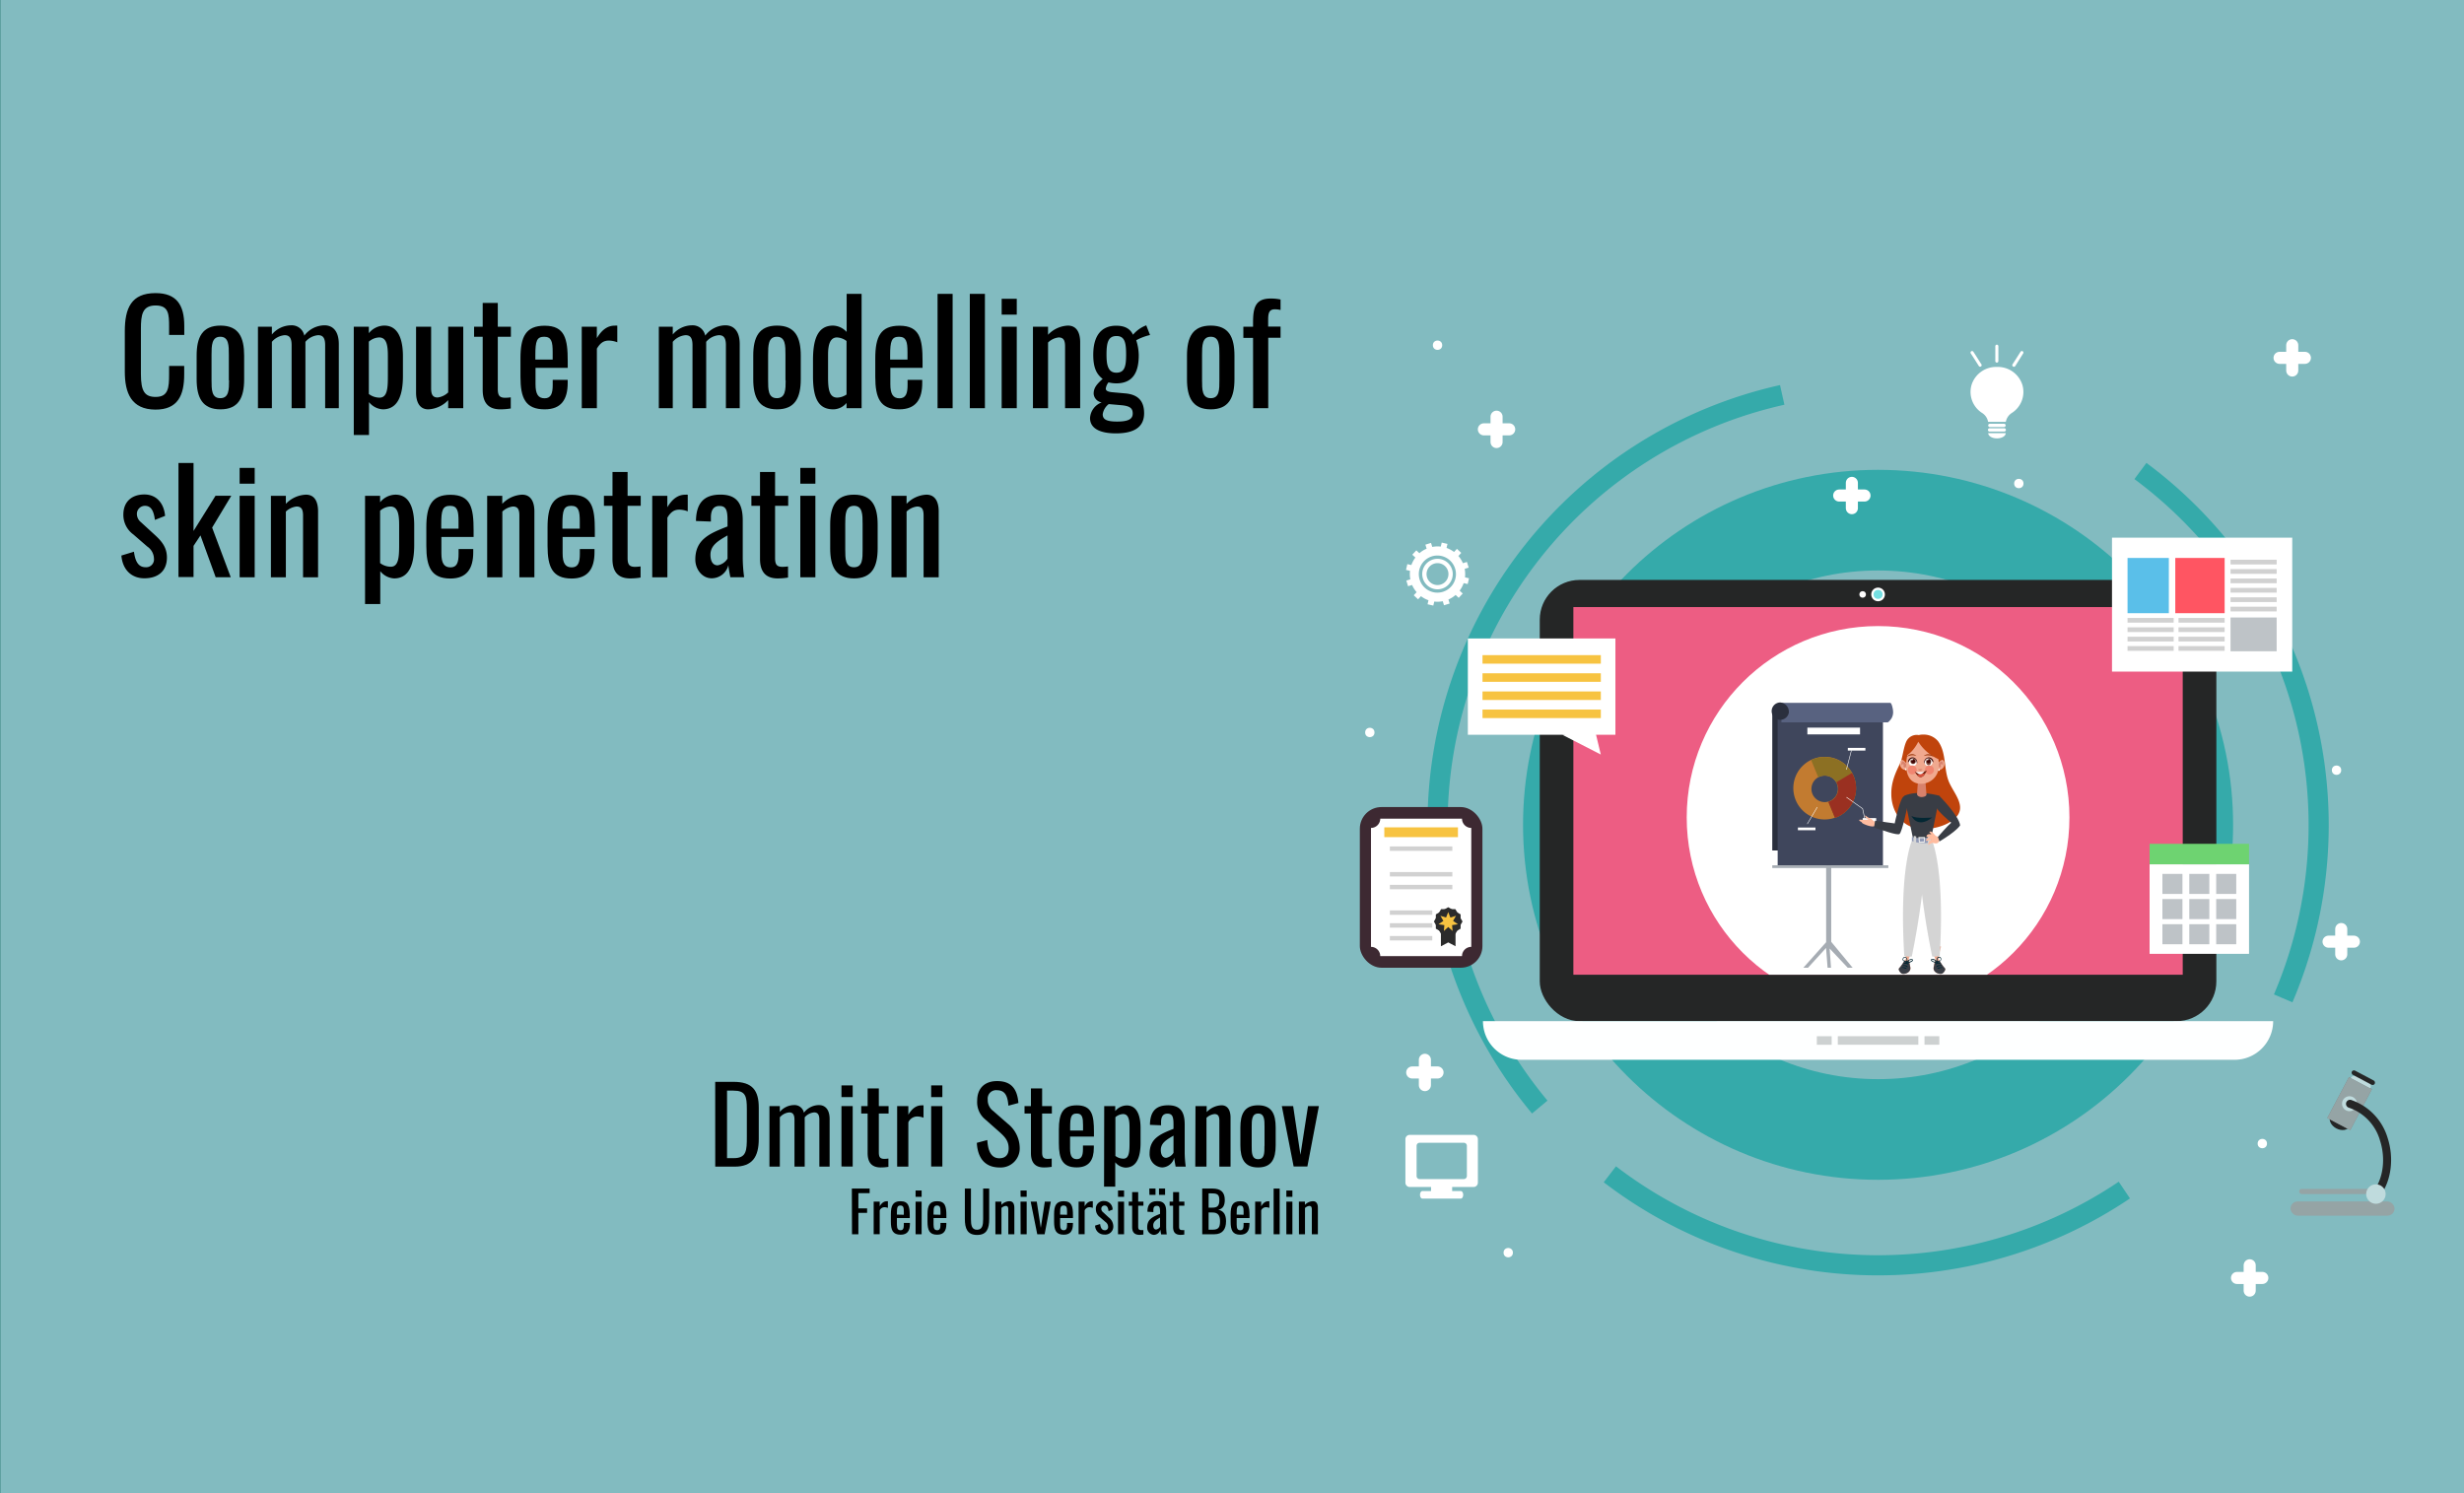 <svg id="content" xmlns="http://www.w3.org/2000/svg" xmlns:xlink="http://www.w3.org/1999/xlink" viewBox="0 0 612 370.88"><rect x="0" y="0" width="612" height="370.88" fill="#333333" stroke="none"/><defs><style>.cls-1,.cls-17,.cls-4,.cls-5{fill:none;}.cls-2{fill:#14998c;}.cls-3{fill:#82bbc0;}.cls-4,.cls-5{stroke:#35aaaa;}.cls-17,.cls-4,.cls-5{stroke-miterlimit:10;}.cls-4{stroke-width:25px;}.cls-5{stroke-width:5px;}.cls-6{fill:#252626;}.cls-7{fill:#ed5d83;}.cls-8{fill:#feffff;}.cls-9{fill:#fff;}.cls-10{fill:#74dfe2;}.cls-11{fill:#cdd1d1;}.cls-12{clip-path:url(#clip-path);}.cls-13{fill:#5abfe9;}.cls-14{fill:#bec3c7;}.cls-15{fill:#ff5562;}.cls-16{fill:#d1d1d1;}.cls-17{stroke:#fff;stroke-linecap:round;stroke-width:3px;}.cls-18{fill:#3d2932;}.cls-19{fill:#2b2b2b;}.cls-20{fill:#f7c341;}.cls-21{fill:#6ed371;}.cls-22{fill:#777;}.cls-23{fill:#bfdbdd;}.cls-24{fill:#95a4a5;}.cls-25{fill:#a6acb3;}.cls-26{fill:#2a2f3d;}.cls-27{fill:#3f465c;}.cls-28{fill:#586280;}.cls-29{fill:#c27b30;}.cls-30{fill:#8c7023;}.cls-31{fill:#9a3021;}.cls-32{fill:#c0440c;}.cls-33{fill:#ffbc9f;}.cls-34{fill:#393d45;}.cls-35{fill:#032733;}.cls-36{fill:#f0a98f;}.cls-37{fill:#d4d4d4;}.cls-38{fill:#8f99b6;}.cls-39{fill:#eaeaea;}.cls-40{fill:#d8826c;}.cls-41{fill:#7f5242;}.cls-42{fill:#400404;}.cls-43{fill:#390a0a;}.cls-44{fill:#f08671;}.cls-45{fill:#99360a;}.cls-46{fill:#712311;}.cls-47{fill:#d5503b;}</style><clipPath id="clip-path"><rect class="cls-1" x="390.79" y="150.8" width="151.35" height="91.33"/></clipPath></defs><title>Stepanov</title><rect id="background" class="cls-2" x="0.09" y="-0.31" width="612" height="371.19"/><rect class="cls-3" x="0.09" y="-0.31" width="612" height="371.19"/><path d="M31,92.29v-10c0-5.74,1.61-9.48,7.63-9.48,5.28,0,7.14,3,7.14,8.15v2.24H42v-2c0-3.15-.07-5.32-3.36-5.32S35,78.19,35,81.69V92.93c0,4.27.94,5.67,3.67,5.67C41.81,98.6,42,96.32,42,93v-2.1h3.75V93c0,5.22-1.58,8.75-7.14,8.75C32.57,101.71,31,97.58,31,92.29Z"/><path d="M48.84,94.22V88.34c0-4.55,1.4-7.46,5.92-7.46s5.88,2.91,5.88,7.46v5.88c0,4.55-1.4,7.46-5.88,7.46S48.84,98.77,48.84,94.22Zm8,.25V88.13c0-2.28,0-4.48-2.13-4.48s-2.17,2.2-2.17,4.48v6.34c0,2.27,0,4.44,2.17,4.44S56.89,96.74,56.89,94.47Z"/><path d="M64.07,81.16h3.46v1.93a6.32,6.32,0,0,1,4.76-2.28,3.17,3.17,0,0,1,3.29,2.56,6.41,6.41,0,0,1,5-2.56c2,0,3.57,1.33,3.57,4.69v15.9H80.76V85.75c0-2-.7-2.49-1.75-2.49a4.67,4.67,0,0,0-3.15,1.65V101.4H72.43V85.75c0-2-.7-2.49-1.75-2.49a4.73,4.73,0,0,0-3.15,1.65V101.4H64.07Z"/><path d="M87.87,81.16h3.74v1.61a5,5,0,0,1,3.85-1.89c4.24,0,4.62,5.18,4.62,7.6v4.9c0,4.31-1,8.3-5,8.3a4.76,4.76,0,0,1-3.43-1.79v8.16H87.87Zm8.47,12.22v-4.9c0-2.52-.25-4.66-2.17-4.66a4.13,4.13,0,0,0-2.56,1.05v13a4.42,4.42,0,0,0,2.7.91C96.23,98.74,96.34,96.36,96.34,93.38Z"/><path d="M103.34,97.55V81.16h3.74V96.43c0,1.43.32,2.31,1.61,2.31a4.58,4.58,0,0,0,2.63-1.26V81.16h3.74V101.4h-3.74v-2a7.27,7.27,0,0,1-4.94,2.28C104,101.68,103.34,99.51,103.34,97.55Z"/><path d="M119.89,96.85V83.65h-2.14V81.16h2.14V75.25h3.75v5.91h3.25v2.49h-3.25V96.6c0,1.58.38,2.21,1.85,2.21a10.3,10.3,0,0,0,1.37-.11v2.77a16.25,16.25,0,0,1-2.59.21C121.08,101.68,119.89,99.79,119.89,96.85Z"/><path d="M129.27,93.59V89c0-5.36,1.33-8.09,6-8.09,5.07,0,5.74,3.29,5.74,8.82v1.65h-8v4.06c0,2.45.66,3.5,2.27,3.5s2-1.29,2-3.32V94.36H141v.77c0,4.06-1.57,6.55-5.7,6.55C130.5,101.68,129.27,98.88,129.27,93.59Zm8-4.27V87.5c0-2.49-.24-3.85-2.1-3.85s-2.2,1.08-2.2,4.58v1.09Z"/><path d="M144.49,81.16h3.75V84c1.47-2.45,3-3.11,4.48-3.11a4.75,4.75,0,0,1,.6,0v4.13a6.19,6.19,0,0,0-2.07-.42c-1.15,0-2.06.42-3,2V101.4h-3.75Z"/><path d="M163.64,81.16h3.46v1.93a6.32,6.32,0,0,1,4.77-2.28,3.18,3.18,0,0,1,3.29,2.56,6.38,6.38,0,0,1,5-2.56c2,0,3.57,1.33,3.57,4.69v15.9h-3.43V85.75c0-2-.7-2.49-1.75-2.49a4.63,4.63,0,0,0-3.15,1.65V101.4H172V85.75c0-2-.69-2.49-1.75-2.49a4.73,4.73,0,0,0-3.15,1.65V101.4h-3.46Z"/><path d="M187.09,94.22V88.34c0-4.55,1.4-7.46,5.91-7.46s5.89,2.91,5.89,7.46v5.88c0,4.55-1.41,7.46-5.89,7.46S187.09,98.77,187.09,94.22Zm8,.25V88.13c0-2.28,0-4.48-2.14-4.48s-2.17,2.2-2.17,4.48v6.34c0,2.27,0,4.44,2.17,4.44S195.14,96.74,195.14,94.47Z"/><path d="M201.93,93.45V89.53c0-4.62.84-8.65,5-8.65a4.78,4.78,0,0,1,3.36,1.58V73H214V101.4h-3.74v-1.3a4.36,4.36,0,0,1-3.26,1.58C203.57,101.68,201.93,99.44,201.93,93.45ZM210.26,98V84.7a4.27,4.27,0,0,0-2.38-.88c-1.75,0-2.21,1.93-2.21,4.24v5.71c0,2.83.28,5,2.28,5A4.37,4.37,0,0,0,210.26,98Z"/><path d="M217.4,93.59V89c0-5.36,1.33-8.09,6-8.09,5.08,0,5.74,3.29,5.74,8.82v1.65h-8v4.06c0,2.45.67,3.5,2.28,3.5s2-1.29,2-3.32V94.36h3.64v.77c0,4.06-1.58,6.55-5.71,6.55C218.62,101.68,217.4,98.88,217.4,93.59Zm8-4.27V87.5c0-2.49-.25-3.85-2.1-3.85s-2.21,1.08-2.21,4.58v1.09Z"/><path d="M232.87,73h3.74V101.4h-3.74Z"/><path d="M240.88,73h3.75V101.4h-3.75Z"/><path d="M248.79,74.23h3.75v3.92h-3.75Zm0,6.93h3.75V101.4h-3.75Z"/><path d="M256.56,81.16h3.75v2a7.25,7.25,0,0,1,4.93-2.28c2.42,0,3.05,2.17,3.05,4.13V101.4h-3.75V86.1c0-1.44-.31-2.28-1.61-2.28a4.56,4.56,0,0,0-2.62,1.26V101.4h-3.75Z"/><path d="M270.74,103.85a4.41,4.41,0,0,1,2.9-3.89,2.35,2.35,0,0,1-2-2.17c0-1.5.84-2.41,2.24-3.67-1.54-1.16-2.34-2.81-2.34-6,0-4.72,2-7.21,5.7-7.21,2.17,0,3.47.77,4.17,2.24a8.11,8.11,0,0,1,2.73-2.1l.56-.24.94,2.41a13.55,13.55,0,0,0-3.43,1.3,12.59,12.59,0,0,1,.63,3.71c0,4.13-1.36,7-5.6,7a8.78,8.78,0,0,1-1.92-.24,3.18,3.18,0,0,0-.67,1.54c0,.52.49.8,1.68.91l3.15.28c3.19.28,4.69,1.89,4.69,4.93,0,3.33-2.31,5-7,5C273.5,107.66,270.74,106.58,270.74,103.85Zm10.6-1.12c0-1.23-.56-1.86-2.76-2.07l-3.19-.28a3.86,3.86,0,0,0-1.5,2.52c0,1.23.84,1.82,3.57,1.82S281.34,104.13,281.34,102.73ZM279.7,88.09c0-2.83-.28-4.62-2.38-4.62s-2.49,1.68-2.49,4.62c0,2.52.35,4.49,2.45,4.49S279.7,90.93,279.7,88.09Z"/><path d="M294.82,94.22V88.34c0-4.55,1.4-7.46,5.91-7.46s5.88,2.91,5.88,7.46v5.88c0,4.55-1.4,7.46-5.88,7.46S294.82,98.77,294.82,94.22Zm8.05.25V88.13c0-2.28,0-4.48-2.14-4.48s-2.17,2.2-2.17,4.48v6.34c0,2.27,0,4.44,2.17,4.44S302.87,96.74,302.87,94.47Z"/><path d="M311.23,83.93h-2.41V81.16h2.41v-1c0-3.74.56-6,4.38-6a11.57,11.57,0,0,1,2.45.24V77a6.7,6.7,0,0,0-1.4-.17c-1.47,0-1.68,1-1.68,2.62v1.68h3.08v2.77H315V101.4h-3.75Z"/><path d="M30.15,138l3.12-.95c.35,2.59,1.19,3.85,2.9,3.85a1.93,1.93,0,0,0,2.07-2.13,3.74,3.74,0,0,0-1.65-3l-3.46-3a6,6,0,0,1-2.49-4.94c0-3.18,2.07-5,5.22-5s4.9,2.38,5.14,5.32l-2.52,1c-.28-2.1-.87-3.5-2.48-3.5a2,2,0,0,0-2,2.06,2.64,2.64,0,0,0,1,2L38.59,133c1.43,1.34,2.87,2.88,2.87,5.47,0,3.46-2.28,5.18-5.6,5.18S30.43,141.4,30.15,138Z"/><path d="M44.33,115h3.74v16.9l5.46-8.75h3.92l-4.76,7.91,4.62,12.33H53.57L49.79,133l-1.72,2.6v7.73H44.33Z"/><path d="M59.52,116.23h3.74v3.92H59.52Zm0,6.93h3.74V143.4H59.52Z"/><path d="M67.29,123.16H71v2A7.27,7.27,0,0,1,76,122.88c2.41,0,3,2.17,3,4.13V143.4H75.27V128.1c0-1.44-.32-2.28-1.61-2.28A4.58,4.58,0,0,0,71,127.08V143.4H67.29Z"/><path d="M90.67,123.16h3.74v1.61a5,5,0,0,1,3.85-1.89c4.24,0,4.62,5.18,4.62,7.6v4.9c0,4.31-1,8.3-5,8.3a4.76,4.76,0,0,1-3.43-1.79v8.16H90.67Zm8.47,12.22v-4.9c0-2.52-.25-4.66-2.17-4.66a4.13,4.13,0,0,0-2.56,1.05v13a4.42,4.42,0,0,0,2.7.91C99,140.74,99.14,138.36,99.14,135.38Z"/><path d="M105.89,135.59V131c0-5.36,1.33-8.09,6-8.09,5.07,0,5.74,3.29,5.74,8.82v1.65h-8v4.06c0,2.45.66,3.5,2.27,3.5s2-1.29,2-3.32v-1.23h3.64v.77c0,4.06-1.57,6.55-5.7,6.55C107.12,143.68,105.89,140.88,105.89,135.59Zm8-4.27V129.5c0-2.49-.24-3.85-2.1-3.85s-2.2,1.08-2.2,4.58v1.09Z"/><path d="M121,123.16h3.75v2a7.25,7.25,0,0,1,4.93-2.28c2.42,0,3.05,2.17,3.05,4.13V143.4H129V128.1c0-1.44-.31-2.28-1.61-2.28a4.56,4.56,0,0,0-2.62,1.26V143.4H121Z"/><path d="M136,135.59V131c0-5.36,1.33-8.09,6-8.09,5.07,0,5.74,3.29,5.74,8.82v1.65h-8v4.06c0,2.45.67,3.5,2.28,3.5s2-1.29,2-3.32v-1.23h3.64v.77c0,4.06-1.57,6.55-5.7,6.55C137.21,143.68,136,140.88,136,135.59Zm8-4.27V129.5c0-2.49-.24-3.85-2.1-3.85s-2.21,1.08-2.21,4.58v1.09Z"/><path d="M152.12,138.85v-13.2H150v-2.49h2.13v-5.91h3.75v5.91h3.26v2.49h-3.26V138.6c0,1.58.38,2.21,1.86,2.21a10,10,0,0,0,1.36-.11v2.77a16.06,16.06,0,0,1-2.59.21C153.31,143.68,152.12,141.79,152.12,138.85Z"/><path d="M162,123.16h3.75V126c1.47-2.45,3-3.11,4.48-3.11a4.52,4.52,0,0,1,.59,0v4.13a6.18,6.18,0,0,0-2.06-.42c-1.16,0-2.07.42-3,2V143.4H162Z"/><path d="M172.7,139c0-5.05,3.64-6.51,8-8.23v-1.44c0-2.45-.29-3.64-2-3.64-1.54,0-2.13,1.12-2.13,2.87v1l-3.71-.14c.07-4.48,2-6.55,6.09-6.55s5.53,2.24,5.53,6.41v9.24a37.26,37.26,0,0,0,.35,4.87h-3.43c-.14-.74-.39-2-.49-3a4.29,4.29,0,0,1-4.1,3.26C174.38,143.68,172.7,141.37,172.7,139Zm8-.21V133c-2.32,1.34-4.24,2.46-4.24,4.8,0,1.65.63,2.63,1.78,2.63A3.56,3.56,0,0,0,180.69,138.78Z"/><path d="M188.77,138.85v-13.2h-2.14v-2.49h2.14v-5.91h3.74v5.91h3.26v2.49h-3.26V138.6c0,1.58.39,2.21,1.86,2.21a10,10,0,0,0,1.36-.11v2.77a16.06,16.06,0,0,1-2.59.21C190,143.68,188.77,141.79,188.77,138.85Z"/><path d="M198.78,116.23h3.74v3.92h-3.74Zm0,6.93h3.74V143.4h-3.74Z"/><path d="M206.2,136.22v-5.88c0-4.55,1.4-7.46,5.91-7.46s5.88,2.91,5.88,7.46v5.88c0,4.55-1.4,7.46-5.88,7.46S206.2,140.77,206.2,136.22Zm8.05.25v-6.34c0-2.28,0-4.48-2.14-4.48s-2.17,2.2-2.17,4.48v6.34c0,2.27,0,4.44,2.17,4.44S214.25,138.74,214.25,136.47Z"/><path d="M221.42,123.16h3.75v2a7.25,7.25,0,0,1,4.93-2.28c2.42,0,3.05,2.17,3.05,4.13V143.4H229.4V128.1c0-1.44-.31-2.28-1.61-2.28a4.56,4.56,0,0,0-2.62,1.26V143.4h-3.75Z"/><path d="M177.64,268.74h4.58c4.68,0,6.24,2.15,6.24,6.42v7.75c0,4.47-1.59,6.89-6,6.89h-4.81Zm4.61,18.95c3.19,0,3.25-1.92,3.25-5.33v-6.84c0-3.25-.32-4.6-3.33-4.6h-1.59v16.77Z"/><path d="M191.11,274.77h2.58v1.43a4.65,4.65,0,0,1,3.53-1.69,2.36,2.36,0,0,1,2.45,1.9,4.73,4.73,0,0,1,3.74-1.9c1.46,0,2.65,1,2.65,3.48V289.8h-2.55V278.17c0-1.45-.52-1.84-1.3-1.84a3.5,3.5,0,0,0-2.34,1.22V289.8h-2.54V278.17c0-1.45-.52-1.84-1.3-1.84a3.5,3.5,0,0,0-2.34,1.22V289.8h-2.58Z"/><path d="M209,269.62h2.79v2.91H209Zm0,5.15h2.79v15H209Z"/><path d="M215.5,286.42v-9.81h-1.59v-1.84h1.59v-4.4h2.78v4.4h2.42v1.84h-2.42v9.62c0,1.17.29,1.64,1.38,1.64a6.38,6.38,0,0,0,1-.08v2.06a12.42,12.42,0,0,1-1.92.15C216.38,290,215.5,288.6,215.5,286.42Z"/><path d="M222.83,274.77h2.78v2.13c1.09-1.82,2.21-2.32,3.33-2.32a2.6,2.6,0,0,1,.44,0v3.07a4.42,4.42,0,0,0-1.53-.31,2.43,2.43,0,0,0-2.24,1.45v11h-2.78Z"/><path d="M231.28,269.62h2.78v2.91h-2.78Zm0,5.15h2.78v15h-2.78Z"/><path d="M242.62,283.89l2.6-.7c.15,2.26.72,4.53,3,4.53,1.5,0,2.31-.86,2.31-2.47,0-1.9-1-2.89-2.29-4.06l-3.53-3.12a5.52,5.52,0,0,1-2-4.65c0-3.1,1.9-4.87,4.94-4.87,3.35,0,5,1.74,5.3,5.44l-2.49.67c-.16-2.08-.63-3.84-2.81-3.84a2.08,2.08,0,0,0-2.32,2.31,3.34,3.34,0,0,0,1.38,2.86l3.56,3.12a7.79,7.79,0,0,1,3,5.9,4.74,4.74,0,0,1-5,5C244.54,290,242.82,287.53,242.62,283.89Z"/><path d="M256.06,286.42v-9.81h-1.59v-1.84h1.59v-4.4h2.78v4.4h2.42v1.84h-2.42v9.62c0,1.17.29,1.64,1.38,1.64a6.38,6.38,0,0,0,1-.08v2.06a12.42,12.42,0,0,1-1.92.15C256.94,290,256.06,288.6,256.06,286.42Z"/><path d="M263,284v-3.43c0-4,1-6,4.44-6,3.77,0,4.27,2.44,4.27,6.55v1.22h-5.93v3c0,1.82.49,2.6,1.69,2.6s1.51-1,1.51-2.47v-.91h2.7v.57c0,3-1.17,4.86-4.24,4.86C263.94,290,263,287.92,263,284Zm6-3.17v-1.36c0-1.84-.19-2.86-1.56-2.86s-1.64.81-1.64,3.41v.81Z"/><path d="M274.26,274.77H277V276a3.74,3.74,0,0,1,2.86-1.4c3.15,0,3.43,3.85,3.43,5.64v3.64c0,3.2-.78,6.16-3.74,6.16a3.53,3.53,0,0,1-2.55-1.32v6.06h-2.78Zm6.29,9.07V280.2c0-1.87-.18-3.46-1.61-3.46a3.08,3.08,0,0,0-1.9.78v9.62a3.25,3.25,0,0,0,2,.68C280.47,287.82,280.55,286.05,280.55,283.84Z"/><path d="M285.54,286.52c0-3.74,2.71-4.84,5.93-6.11v-1.07c0-1.82-.21-2.7-1.51-2.7-1.14,0-1.58.83-1.58,2.13v.76l-2.76-.11c.05-3.33,1.46-4.86,4.52-4.86s4.11,1.66,4.11,4.76v6.86a27.06,27.06,0,0,0,.26,3.62H292c-.1-.55-.28-1.51-.36-2.21a3.18,3.18,0,0,1-3,2.41A3.3,3.3,0,0,1,285.54,286.52Zm5.93-.16V282.1c-1.72,1-3.15,1.82-3.15,3.56,0,1.22.47,1.95,1.33,1.95A2.61,2.61,0,0,0,291.47,286.36Z"/><path d="M296.93,274.77h2.78v1.48a5.38,5.38,0,0,1,3.67-1.69c1.79,0,2.26,1.61,2.26,3.07V289.8h-2.78V278.43c0-1.06-.24-1.69-1.2-1.69a3.43,3.43,0,0,0-2,.94V289.8h-2.78Z"/><path d="M308.08,284.47V280.1c0-3.38,1-5.54,4.4-5.54s4.37,2.16,4.37,5.54v4.37c0,3.38-1,5.53-4.37,5.53S308.08,287.85,308.08,284.47Zm6,.18v-4.71c0-1.69,0-3.33-1.58-3.33s-1.61,1.64-1.61,3.33v4.71c0,1.69,0,3.3,1.61,3.3S314.06,286.34,314.06,284.65Z"/><path d="M318.38,274.77h2.81L323,286.86l1.88-12.09h2.7l-2.86,15h-3.41Z"/><path d="M211.58,295.25H216v1.13h-2.8v3.79h2.17v1.12h-2.17v5.31h-1.58Z"/><path d="M217,298.5h1.5v1.15c.59-1,1.19-1.25,1.79-1.25a1.15,1.15,0,0,1,.24,0v1.65a2.6,2.6,0,0,0-.83-.17,1.31,1.31,0,0,0-1.2.79v5.91H217Z"/><path d="M221.27,303.47v-1.85c0-2.14.53-3.23,2.39-3.23,2,0,2.3,1.32,2.3,3.53v.66h-3.19v1.62c0,1,.26,1.4.91,1.4s.81-.52.81-1.33v-.49H226v.31c0,1.62-.64,2.62-2.29,2.62C221.76,306.71,221.27,305.59,221.27,303.47Zm3.22-1.71V301c0-1-.1-1.54-.84-1.54s-.88.43-.88,1.83v.43Z"/><path d="M227.41,295.73h1.5v1.57h-1.5Zm0,2.77h1.5v8.1h-1.5Z"/><path d="M230.37,303.47v-1.85c0-2.14.53-3.23,2.39-3.23,2,0,2.3,1.32,2.3,3.53v.66h-3.19v1.62c0,1,.26,1.4.91,1.4s.81-.52.81-1.33v-.49h1.46v.31c0,1.62-.63,2.62-2.29,2.62C230.86,306.71,230.37,305.59,230.37,303.47Zm3.22-1.71V301c0-1-.1-1.54-.84-1.54s-.88.43-.88,1.83v.43Z"/><path d="M239.65,302.77v-7.52h1.51v7.59c0,1.47.18,2.64,1.51,2.64s1.52-1.17,1.52-2.64v-7.59h1.5v7.52c0,2.38-.55,4-3,4S239.65,305.15,239.65,302.77Z"/><path d="M247.22,298.5h1.5v.8a2.87,2.87,0,0,1,2-.91c1,0,1.22.87,1.22,1.65v6.56h-1.5v-6.12c0-.58-.13-.92-.65-.92a1.87,1.87,0,0,0-1.05.51v6.53h-1.5Z"/><path d="M253.47,295.73H255v1.57h-1.5Zm0,2.77H255v8.1h-1.5Z"/><path d="M256,298.5h1.51l1,6.51,1-6.51H261l-1.54,8.1h-1.83Z"/><path d="M261.81,303.47v-1.85c0-2.14.53-3.23,2.4-3.23,2,0,2.29,1.32,2.29,3.53v.66h-3.19v1.62c0,1,.27,1.4.91,1.4s.81-.52.81-1.33v-.49h1.46v.31c0,1.62-.63,2.62-2.28,2.62C262.3,306.71,261.81,305.59,261.81,303.47Zm3.22-1.71V301c0-1-.09-1.54-.84-1.54s-.88.43-.88,1.83v.43Z"/><path d="M267.9,298.5h1.5v1.15c.59-1,1.19-1.25,1.79-1.25a1.15,1.15,0,0,1,.24,0v1.65a2.54,2.54,0,0,0-.83-.17,1.31,1.31,0,0,0-1.2.79v5.91h-1.5Z"/><path d="M272,304.44l1.24-.38c.14,1,.48,1.54,1.17,1.54a.77.77,0,0,0,.82-.85,1.51,1.51,0,0,0-.66-1.21l-1.38-1.19a2.4,2.4,0,0,1-1-2,1.88,1.88,0,0,1,2.09-2,2.06,2.06,0,0,1,2.06,2.13l-1,.38c-.11-.85-.35-1.4-1-1.4a.78.78,0,0,0-.8.82,1.05,1.05,0,0,0,.4.81l1.43,1.32a2.85,2.85,0,0,1,1.15,2.19,2,2,0,0,1-2.24,2.07A2.23,2.23,0,0,1,272,304.44Z"/><path d="M277.69,295.73h1.5v1.57h-1.5Zm0,2.77h1.5v8.1h-1.5Z"/><path d="M281.2,304.78V299.5h-.85v-1h.85v-2.37h1.5v2.37H284v1h-1.3v5.18c0,.63.15.88.74.88a3.74,3.74,0,0,0,.55,0v1.11a7.28,7.28,0,0,1-1,.08C281.68,306.71,281.2,306,281.2,304.78Z"/><path d="M284.94,304.83c0-2,1.46-2.6,3.19-3.29V301c0-1-.11-1.46-.81-1.46s-.85.45-.85,1.15v.4L285,301c0-1.8.79-2.62,2.44-2.62s2.21.9,2.21,2.56v3.7a14.54,14.54,0,0,0,.14,2H288.4c-.06-.3-.15-.82-.2-1.19a1.7,1.7,0,0,1-1.64,1.3A1.78,1.78,0,0,1,284.94,304.83Zm.52-9.58H287v1.56h-1.51Zm2.67,9.5v-2.3c-.92.53-1.69,1-1.69,1.92,0,.66.25,1.05.71,1.05A1.38,1.38,0,0,0,288.13,304.75Zm-.26-9.5h1.51v1.56h-1.51Z"/><path d="M291.37,304.78V299.5h-.86v-1h.86v-2.37h1.49v2.37h1.31v1h-1.31v5.18c0,.63.16.88.75.88a3.62,3.62,0,0,0,.54,0v1.11a7.15,7.15,0,0,1-1,.08C291.84,306.71,291.37,306,291.37,304.78Z"/><path d="M298.6,295.25h2.61c2,0,3,.9,3,2.84,0,1.41-.51,2.24-1.62,2.4,1.36.32,1.93,1.26,1.93,2.87,0,2-.88,3.24-2.91,3.24h-3Zm2.53,4.74c1.33,0,1.73-.55,1.73-1.9,0-1.55-.68-1.66-2.3-1.66h-.37V300Zm.12,5.47c1.42,0,1.78-.63,1.78-2.1s-.52-2.17-1.9-2.17h-.94v4.27Z"/><path d="M305.66,303.47v-1.85c0-2.14.53-3.23,2.39-3.23,2,0,2.3,1.32,2.3,3.53v.66h-3.19v1.62c0,1,.26,1.4.91,1.4s.81-.52.81-1.33v-.49h1.46v.31c0,1.62-.63,2.62-2.29,2.62C306.15,306.71,305.66,305.59,305.66,303.47Zm3.22-1.71V301c0-1-.1-1.54-.84-1.54s-.88.43-.88,1.83v.43Z"/><path d="M311.75,298.5h1.5v1.15c.59-1,1.19-1.25,1.79-1.25a1.15,1.15,0,0,1,.24,0v1.65a2.6,2.6,0,0,0-.83-.17,1.31,1.31,0,0,0-1.2.79v5.91h-1.5Z"/><path d="M316.34,295.25h1.5V306.6h-1.5Z"/><path d="M319.5,295.73H321v1.57h-1.5Zm0,2.77H321v8.1h-1.5Z"/><path d="M322.61,298.5h1.5v.8a2.87,2.87,0,0,1,2-.91c1,0,1.22.87,1.22,1.65v6.56h-1.5v-6.12c0-.58-.13-.92-.65-.92a1.87,1.87,0,0,0-1.05.51v6.53h-1.5Z"/><circle class="cls-4" cx="466.47" cy="204.89" r="75.68"/><path class="cls-5" d="M382.44,275a109.44,109.44,0,0,1,60.22-176.9"/><path class="cls-5" d="M527.64,295.62a109.45,109.45,0,0,1-127.79-3.92"/><path class="cls-5" d="M531.63,117a109.51,109.51,0,0,1,35.46,131"/><rect class="cls-6" x="382.44" y="144.06" width="168.05" height="109.6" rx="9.87"/><rect class="cls-7" x="390.79" y="150.8" width="151.35" height="91.33"/><path class="cls-8" d="M368.33,253.66H564.6a0,0,0,0,1,0,0v0a9.6,9.6,0,0,1-9.6,9.6H377.93a9.6,9.6,0,0,1-9.6-9.6v0A0,0,0,0,1,368.33,253.66Z"/><circle class="cls-9" cx="466.47" cy="147.66" r="1.7"/><circle class="cls-10" cx="466.47" cy="147.66" r="1.12"/><circle class="cls-9" cx="462.64" cy="147.66" r="0.81"/><rect class="cls-11" x="456.47" y="257.4" width="20" height="2.12"/><rect class="cls-11" x="478" y="257.4" width="3.68" height="2.12"/><rect class="cls-11" x="451.25" y="257.4" width="3.68" height="2.12" transform="translate(906.19 516.93) rotate(-180)"/><g class="cls-12"><circle class="cls-9" cx="466.47" cy="203.05" r="47.53"/></g><rect class="cls-9" x="524.57" y="133.56" width="44.77" height="33.27"/><rect class="cls-13" x="528.43" y="138.6" width="10.26" height="13.72"/><rect class="cls-14" x="554.01" y="153.39" width="11.46" height="8.39"/><rect class="cls-15" x="540.29" y="138.6" width="12.26" height="13.72"/><rect class="cls-16" x="554.01" y="139.04" width="11.46" height="1.17"/><rect class="cls-16" x="554.01" y="141.37" width="11.46" height="1.17"/><rect class="cls-16" x="554.01" y="143.71" width="11.46" height="1.17"/><rect class="cls-16" x="554.01" y="146.04" width="11.46" height="1.17"/><rect class="cls-16" x="554.01" y="148.38" width="11.46" height="1.17"/><rect class="cls-16" x="554.01" y="150.71" width="11.46" height="1.17"/><rect class="cls-16" x="541.09" y="153.5" width="11.46" height="1.17"/><rect class="cls-16" x="541.09" y="155.83" width="11.46" height="1.17"/><rect class="cls-16" x="541.09" y="158.17" width="11.46" height="1.17"/><rect class="cls-16" x="541.09" y="160.5" width="11.46" height="1.17"/><rect class="cls-16" x="528.43" y="153.5" width="11.46" height="1.17"/><rect class="cls-16" x="528.43" y="155.83" width="11.46" height="1.17"/><rect class="cls-16" x="528.43" y="158.17" width="11.46" height="1.17"/><rect class="cls-16" x="528.43" y="160.5" width="11.46" height="1.17"/><circle class="cls-9" cx="340.23" cy="181.95" r="1.16"/><circle class="cls-9" cx="501.43" cy="120.11" r="1.16"/><circle class="cls-9" cx="357.05" cy="85.75" r="1.16"/><circle class="cls-9" cx="580.34" cy="191.32" r="1.16"/><circle class="cls-9" cx="374.61" cy="311.17" r="1.16"/><circle class="cls-9" cx="561.91" cy="284.07" r="1.16"/><line class="cls-17" x1="371.71" y1="103.51" x2="371.71" y2="109.8"/><line class="cls-17" x1="374.85" y1="106.65" x2="368.56" y2="106.65"/><line class="cls-17" x1="558.77" y1="314.31" x2="558.77" y2="320.6"/><line class="cls-17" x1="561.91" y1="317.45" x2="555.62" y2="317.45"/><line class="cls-17" x1="459.96" y1="119.95" x2="459.96" y2="126.23"/><line class="cls-17" x1="463.1" y1="123.09" x2="456.81" y2="123.09"/><line class="cls-17" x1="581.51" y1="230.78" x2="581.51" y2="237.06"/><line class="cls-17" x1="584.65" y1="233.92" x2="578.36" y2="233.92"/><line class="cls-17" x1="353.91" y1="263.26" x2="353.91" y2="269.55"/><line class="cls-17" x1="357.05" y1="266.41" x2="350.76" y2="266.41"/><line class="cls-17" x1="569.34" y1="85.75" x2="569.34" y2="92.04"/><line class="cls-17" x1="572.48" y1="88.89" x2="566.19" y2="88.89"/><path class="cls-9" d="M364.79,141l-.44-1.41-1,.31a6.59,6.59,0,0,0-1.12-1.79l.71-.77-1.07-1-.72.77a6.93,6.93,0,0,0-1.86-1l.23-1-1.43-.33-.24,1a6.82,6.82,0,0,0-2.11.08l-.31-1-1.4.44.31,1a6.44,6.44,0,0,0-1.79,1.12l-.77-.71-1,1.08.77.71a7.09,7.09,0,0,0-1,1.86l-1-.23-.33,1.44,1,.23a6.82,6.82,0,0,0,.08,2.11l-1,.31.43,1.4,1-.31a6.71,6.71,0,0,0,1.13,1.79l-.72.77,1.08,1,.72-.77a6.53,6.53,0,0,0,1.86,1l-.23,1,1.43.33.24-1a6.82,6.82,0,0,0,2.11-.08l.3,1,1.41-.43-.31-1a6.71,6.71,0,0,0,1.79-1.13l.77.72,1-1.08-.77-.71a7,7,0,0,0,1-1.87l1,.23.33-1.43-1-.24a6.76,6.76,0,0,0-.08-2.1Zm-6.38,6a4.61,4.61,0,1,1,3-5.77A4.6,4.6,0,0,1,358.41,147Z"/><path class="cls-9" d="M357.05,146.39a3.79,3.79,0,1,1,3.78-3.79A3.79,3.79,0,0,1,357.05,146.39Zm0-6.5a2.72,2.72,0,1,0,2.71,2.71A2.71,2.71,0,0,0,357.05,139.89Z"/><path class="cls-9" d="M494.23,106.08h3.52a.41.41,0,0,0,0-.82h-3.52a.41.41,0,1,0,0,.82Z"/><path class="cls-9" d="M494.23,107.2h3.52a.41.41,0,1,0,0-.81h-3.52a.41.41,0,1,0,0,.81Z"/><path class="cls-9" d="M496,108.9c1.2,0,2.18-.58,2.18-1.3h-4.36C493.82,108.32,494.8,108.9,496,108.9Z"/><path class="cls-9" d="M496,91.15a6.4,6.4,0,0,0-6.31,4.45,6.19,6.19,0,0,0,2.65,7,3.32,3.32,0,0,1,1.46,2.19h4.4a3.32,3.32,0,0,1,1.46-2.19,6.19,6.19,0,0,0,2.65-7A6.4,6.4,0,0,0,496,91.15Z"/><path class="cls-9" d="M496.35,89.71V86a.38.38,0,0,0-.76,0v3.68A.38.38,0,0,0,496.35,89.71Z"/><path class="cls-9" d="M500.56,90.91l1.95-3.12a.38.38,0,0,0-.65-.41c-.65,1-1.3,2.08-2,3.12A.39.39,0,0,0,500.56,90.91Z"/><path class="cls-9" d="M491.49,90.91a.38.38,0,0,0,.65-.41c-.66-1-1.31-2.08-2-3.12a.38.38,0,0,0-.65.41C490.18,88.83,490.83,89.87,491.49,90.91Z"/><path class="cls-9" d="M366,281.91H350.14a1.07,1.07,0,0,0-1.07,1.07v10.81a1.08,1.08,0,0,0,1.07,1.07h5.3v1H353.3c-.33,0-.6.42-.6.95s.27.94.6.94h9.52c.33,0,.6-.42.6-.94s-.27-.95-.6-.95h-2.14v-1H366a1.08,1.08,0,0,0,1.07-1.07V283A1.07,1.07,0,0,0,366,281.91Zm-1.66,10.23a.76.76,0,0,1-.75.75h-11a.75.75,0,0,1-.74-.75v-7.52a.75.75,0,0,1,.74-.75h11a.76.76,0,0,1,.75.75Z"/><rect class="cls-18" x="337.75" y="200.48" width="30.45" height="39.91" rx="5.38"/><path class="cls-9" d="M365.43,235.21V205.66a2.3,2.3,0,0,1-2.3-2.3H342.82a2.3,2.3,0,0,1-2.3,2.3v29.55a2.3,2.3,0,0,1,2.3,2.3h20.31A2.3,2.3,0,0,1,365.43,235.21Z"/><polygon class="cls-19" points="361.52 235.06 359.71 234.1 357.89 235.06 357.89 230.78 361.52 230.78 361.52 235.06"/><polygon class="cls-19" points="357.93 231.99 356.15 228.91 357.93 225.84 361.48 225.84 363.26 228.91 361.48 231.99 357.93 231.99"/><polygon class="cls-19" points="356.63 227.14 359.71 225.36 362.78 227.14 362.78 230.69 359.71 232.47 356.63 230.69 356.63 227.14"/><polygon class="cls-20" points="359.71 226.56 360.24 227.92 361.64 227.49 360.91 228.76 362.12 229.59 360.67 229.81 360.78 231.26 359.71 230.27 358.63 231.26 358.74 229.81 357.29 229.59 358.5 228.76 357.77 227.49 359.17 227.92 359.71 226.56"/><rect class="cls-16" x="345.21" y="210.26" width="15.52" height="1.1"/><rect class="cls-16" x="345.21" y="216.62" width="15.52" height="1.1"/><rect class="cls-16" x="345.21" y="219.8" width="15.52" height="1.1"/><rect class="cls-16" x="345.21" y="226.15" width="10.53" height="1.1"/><rect class="cls-16" x="345.21" y="229.33" width="10.53" height="1.1"/><rect class="cls-16" x="345.21" y="232.51" width="10.53" height="1.1"/><rect class="cls-20" x="343.83" y="205.52" width="18.29" height="2.43"/><rect class="cls-9" x="364.58" y="158.6" width="36.65" height="23.92"/><rect class="cls-20" x="368.22" y="162.74" width="29.39" height="2.12"/><rect class="cls-20" x="368.22" y="167.25" width="29.39" height="2.12"/><rect class="cls-20" x="368.22" y="171.76" width="29.39" height="2.12"/><rect class="cls-20" x="368.22" y="176.26" width="29.39" height="2.12"/><polygon class="cls-9" points="388.05 182.53 397.6 187.43 396.06 180.99 388.05 182.53"/><rect class="cls-9" x="533.91" y="214.7" width="24.7" height="22.24"/><rect class="cls-21" x="533.91" y="209.61" width="24.7" height="5.09"/><rect class="cls-14" x="537.09" y="217.08" width="4.98" height="4.98"/><rect class="cls-14" x="543.77" y="217.08" width="4.98" height="4.98"/><rect class="cls-14" x="550.45" y="217.08" width="4.98" height="4.98"/><rect class="cls-14" x="537.09" y="223.33" width="4.98" height="4.98"/><rect class="cls-14" x="543.77" y="223.33" width="4.98" height="4.98"/><rect class="cls-14" x="550.45" y="223.33" width="4.98" height="4.98"/><rect class="cls-14" x="537.09" y="229.58" width="4.98" height="4.98"/><rect class="cls-14" x="543.77" y="229.58" width="4.98" height="4.98"/><rect class="cls-14" x="550.45" y="229.58" width="4.98" height="4.98"/><ellipse class="cls-6" cx="581.25" cy="278.52" rx="2.03" ry="2.73" transform="translate(63.17 661.96) rotate(-62.11)"/><rect class="cls-22" x="580.35" y="268.39" width="6.44" height="11.5" transform="translate(196.04 -241.15) rotate(27.89)"/><path class="cls-23" d="M585,268h3.13a1.17,1.17,0,0,1,1.17,1.17v0a0,0,0,0,1,0,0h-5.46a0,0,0,0,1,0,0v0A1.17,1.17,0,0,1,585,268Z" transform="translate(193.76 -243.19) rotate(27.89)"/><rect class="cls-6" x="583.75" y="267.13" width="6.44" height="1.18" rx="0.59" transform="translate(193.43 -243.49) rotate(27.89)"/><circle class="cls-6" cx="583.57" cy="274.14" r="2.94"/><circle class="cls-6" cx="583.57" cy="274.14" r="2.94"/><rect class="cls-24" x="580.34" y="268.42" width="6.44" height="11.5" transform="translate(196.05 -241.14) rotate(27.89)"/><circle class="cls-23" cx="583.56" cy="274.17" r="1.86"/><rect class="cls-24" x="571.05" y="295.32" width="19.45" height="1.29" rx="0.65"/><path class="cls-6" d="M590.49,297.28a1,1,0,0,1-.59-.2,1,1,0,0,1-.22-1.39c2.3-3.17,2.87-8,1.46-12.37a12.13,12.13,0,0,0-7.72-8.16,1,1,0,1,1,.62-1.9,14.27,14.27,0,0,1,9,9.44c1.6,4.94.92,10.5-1.75,14.16A1,1,0,0,1,590.49,297.28Z"/><rect class="cls-24" x="568.9" y="298.45" width="25.85" height="3.53" rx="1.77"/><circle class="cls-23" cx="590.12" cy="296.61" r="2.42"/><polygon class="cls-25" points="449.06 240.4 453.55 235.48 453.93 240.4 454.78 240.4 454.44 235.62 458.94 240.4 460.16 240.4 454.83 233.95 454.83 209.53 453.57 209.53 453.57 234.05 447.9 240.4 449.06 240.4"/><polygon class="cls-26" points="444.49 177.71 440.19 176.48 440.19 211.26 446.18 211.26 444.49 177.71"/><rect class="cls-27" x="441.53" y="177.74" width="26.15" height="37.21"/><path class="cls-28" d="M470.17,176.45s0-.08,0-.11c-.05-.29-.3-1.75-.71-1.75h-27v4.85H468.8c.28,0,.81-.71.95-.91A3,3,0,0,0,470.17,176.45Z"/><path class="cls-26" d="M444.31,177a2.15,2.15,0,1,1-2.12-2.5A2.34,2.34,0,0,1,444.31,177Z"/><rect class="cls-25" x="440.19" y="214.95" width="28.83" height="0.67"/><path class="cls-29" d="M453.19,188a7.78,7.78,0,1,0,7.79,7.78A7.74,7.74,0,0,0,453.19,188Zm.9,11.13a3.26,3.26,0,0,1-.9.12,3.29,3.29,0,1,1,.9-.12Z"/><path class="cls-30" d="M461,195.82a7.78,7.78,0,0,1-5.24,7.36l-1.65-4a3.31,3.31,0,1,0-2.49-6.08l-1.77-4.29a7.79,7.79,0,0,1,11.15,7Z"/><path class="cls-31" d="M461,195.82a7.78,7.78,0,0,1-5.24,7.36l-1.65-4a3.3,3.3,0,0,0,2-4.86L460,192A7.67,7.67,0,0,1,461,195.82Z"/><rect class="cls-9" x="458.96" y="185.78" width="4.36" height="0.67"/><rect class="cls-9" x="462.65" y="203.22" width="3.35" height="1.01"/><rect class="cls-9" x="446.56" y="205.56" width="4.36" height="0.67"/><rect class="cls-9" x="448.8" y="203.98" width="4.87" height="0.13" transform="matrix(0.51, -0.86, 0.86, 0.51, 44.52, 486.59)"/><rect class="cls-9" x="456.76" y="188.71" width="4.96" height="0.13" transform="translate(160.93 585.71) rotate(-75.42)"/><polygon class="cls-9" points="463.27 204.19 462.57 200.92 458.58 198.09 458.66 197.98 462.69 200.84 463.4 204.16 463.27 204.19"/><rect class="cls-9" x="448.91" y="180.75" width="13.08" height="1.68"/><path class="cls-32" d="M472,189.5c.48-1,.79-3.72,1.4-5.12a2.87,2.87,0,0,1,3.19-1.78,3.35,3.35,0,0,1,1-.12,4.62,4.62,0,0,1,3.78,1.64c2.1,2.87,1.37,6.79,2.66,10,1.17,2.91,4.62,6.21,1.61,9.1-2.52,2.42-7.8,3.4-11,2.13s-4.85-4.71-4.88-8C469.7,194.4,470.71,192.1,472,189.5Z"/><path class="cls-33" d="M465.86,204.15a1.47,1.47,0,0,1-.66-.34c-.18-.24-.29-.34-.94-.63a2.28,2.28,0,0,1-.9-.64s-.45.41.54.88c.6.29-1.38.25-2,.18,0,0-.34.19.23.47s0,.3,1.15.77,2.47.73,2.75,0S465.86,204.15,465.86,204.15Z"/><path class="cls-34" d="M473.77,200.26s-1.35,6.56-2,6.92-4.3-1-5.75-1.43l-.55-.19.25-1.69.82.12,4.06.55s1.37-6.67,2.35-6.75S473.77,200.26,473.77,200.26Z"/><path class="cls-34" d="M479.66,208.21c.1-.39,2.12-10.52,2.12-10.52s-5.39-1.59-8.84,0l2.21,10.61Z"/><path class="cls-35" d="M479.93,203.07s-4.06.42-5.18-.42C474.75,202.65,476.15,206,479.93,203.07Z"/><path class="cls-36" d="M480.25,240.29c-.18,1.08,1.06,1.77,2,1.6.39-.07,1.11-1,.81-1.35a8.72,8.72,0,0,1-.86-1.11c-.19-.28-.36-.57-.54-.85s-.05-.29-.14-.43a14.24,14.24,0,0,1,.55-2.84v-.24h-2.49a26.36,26.36,0,0,0,1.11,3.14l-.07.3c0,.09,0,.21-.08.3C480.43,239.33,480.32,239.91,480.25,240.29Z"/><path class="cls-34" d="M482.28,241.89c.39-.07,1.11-1,.81-1.35a8.72,8.72,0,0,1-.86-1.11c-.19-.28-.36-.57-.54-.85a1.43,1.43,0,0,1-1,0c0,.09,0,.18-.08.27-.14.52-.25,1.07-.32,1.45C480.07,241.37,481.31,242.06,482.28,241.89Z"/><path class="cls-35" d="M479.6,238.48c0,.29.5.47.72.56a1.26,1.26,0,0,0,.72.14.45.45,0,0,0-.3.31.06.06,0,0,0,.08.08,1.34,1.34,0,0,1,.58-.2,3.9,3.9,0,0,0,.59,0s.07-.07,0-.09a1.84,1.84,0,0,0-.75-.18l.26-.14a4.94,4.94,0,0,0,.42-.27c.25-.18.35-.33.2-.65a.53.53,0,0,0-.89-.19.84.84,0,0,0-.14.9,1.9,1.9,0,0,0-.86-.52C480.06,238.23,479.57,238.15,479.6,238.48Zm1.72.46a1.62,1.62,0,0,1-.14-.51c0-.24.19-.58.47-.56a.49.49,0,0,1,.41.51c0,.09-.14.17-.21.21S481.51,238.79,481.32,238.94Zm-.92-.43a1.85,1.85,0,0,1,.68.47,1.18,1.18,0,0,1-.69-.11c-.18-.08-.5-.19-.59-.38S480.33,238.49,480.4,238.51Z"/><path class="cls-35" d="M480.94,240.19c.08-.5.95-.48,1.3-.38a0,0,0,0,1,0,.09c-.21.06-.43,0-.63.09a2.3,2.3,0,0,0-.57.27C481,240.28,480.93,240.24,480.94,240.19Z"/><path class="cls-35" d="M481.22,240.48a1.76,1.76,0,0,1,.64-.19.9.9,0,0,1,.62.08s0,.09,0,.08a1.11,1.11,0,0,0-.67.07,1,1,0,0,1-.53.11A.09.09,0,0,1,481.22,240.48Z"/><path class="cls-37" d="M479.84,208.73s3.28,6.87,1.94,28.74a6.2,6.2,0,0,1-1.86.14s-4.05-19-3.07-28.53Z"/><path class="cls-36" d="M474.51,240.29c.17,1.08-1.06,1.77-2,1.6-.39-.07-1.11-1-.81-1.35a9.74,9.74,0,0,0,.86-1.11c.19-.28.36-.57.54-.85s.25-.29.33-.43a21.18,21.18,0,0,1-.35-2.84v-.24h2.1a26.36,26.36,0,0,1-1.11,3.14l.07.3c0,.09.05.21.08.3C474.33,239.33,474.44,239.91,474.51,240.29Z"/><path class="cls-34" d="M472.48,241.89c-.39-.07-1.11-1-.81-1.35a9.74,9.74,0,0,0,.86-1.11c.19-.28.36-.57.54-.85a1.43,1.43,0,0,0,1,0c0,.09.05.18.08.27.14.52.25,1.07.32,1.45C474.68,241.37,473.45,242.06,472.48,241.89Z"/><path class="cls-35" d="M474.51,238.27a1.9,1.9,0,0,0-.86.52.84.84,0,0,0-.14-.9.53.53,0,0,0-.89.19c-.15.32-.05.47.2.65a4.94,4.94,0,0,0,.42.27l.26.14a1.84,1.84,0,0,0-.75.18c-.05,0,0,.08,0,.09a3.9,3.9,0,0,0,.59,0,1.34,1.34,0,0,1,.58.2.06.06,0,0,0,.08-.08.45.45,0,0,0-.3-.31,1.28,1.28,0,0,0,.72-.14c.22-.09.69-.27.72-.56S474.7,238.23,474.51,238.27Zm-1.61.32c-.06,0-.19-.12-.2-.21a.49.49,0,0,1,.41-.51c.28,0,.47.32.47.56a1.62,1.62,0,0,1-.14.51A6.15,6.15,0,0,0,472.9,238.59Zm2.06-.1c-.09.19-.41.3-.59.38a1.19,1.19,0,0,1-.69.11,1.85,1.85,0,0,1,.68-.47C474.43,238.49,475,238.35,475,238.49Z"/><path class="cls-35" d="M473.82,240.19c-.08-.5-.95-.48-1.3-.38a0,0,0,0,0,0,.09c.21.06.43,0,.63.09a2.3,2.3,0,0,1,.57.27C473.78,240.28,473.83,240.24,473.82,240.19Z"/><path class="cls-35" d="M473.54,240.48a1.76,1.76,0,0,0-.64-.19.9.9,0,0,0-.62.08s0,.09,0,.08a1.11,1.11,0,0,1,.67.07,1,1,0,0,0,.53.11A.09.09,0,0,0,473.54,240.48Z"/><path class="cls-37" d="M474.92,208.73s-3.28,6.87-1.94,28.74a6.2,6.2,0,0,0,1.86.14s4.05-19,3.07-28.53Z"/><path class="cls-38" d="M480,209.17a8.67,8.67,0,0,1-5.13-.26l0-1a8.35,8.35,0,0,0,2.46.33c1.12-.06,2.65-.26,2.65-.26Z"/><path class="cls-37" d="M479.44,207.76s.43,1.66,0,1.86a.9.9,0,0,1-.63.11v-1.84Z"/><path class="cls-37" d="M475.35,207.63s-.27,1.55.07,1.84.48.07.48.07l.05-1.78Z"/><path class="cls-39" d="M476.49,207.92l.13,1.43,1.43,0s.06-1.23.06-1.43Zm.3.33h1.06l0,.77-1,.06Z"/><path class="cls-40" d="M477.17,198c.52,0,1.32-.15,1.32-.67l-.14-1.71-.11-1.5a.93.93,0,0,0-.93-.93,1,1,0,0,0-.66.27.92.92,0,0,0-.27.66l-.12,1.5-.1,1.44C476,197.89,477.17,198,477.17,198Z"/><path class="cls-36" d="M473.37,189.47s-1.11-1.52-1.43-.06c-.26,1.16.78,2,1.42,1.8S473.37,189.47,473.37,189.47Z"/><path class="cls-40" d="M473.38,189.74s-.78-1-1-.51a1.72,1.72,0,0,0-.09,1s.09-.6.57-.32c0,0-.35,1,.51.62A.57.57,0,0,0,473.38,189.74Z"/><path class="cls-36" d="M481.5,189.47s1.11-1.52,1.43-.06c.26,1.16-.78,2-1.42,1.8S481.5,189.47,481.5,189.47Z"/><path class="cls-40" d="M481.48,189.74s.79-1,1-.51a1.77,1.77,0,0,1,.08,1s-.08-.6-.56-.32c0,0,.34,1-.51.62A.58.58,0,0,1,481.48,189.74Z"/><path class="cls-9" d="M481.32,191.25a.24.24,0,1,0,.23-.24A.23.23,0,0,0,481.32,191.25Z"/><path class="cls-9" d="M473.15,191.12a.24.24,0,1,0,.24-.24A.24.24,0,0,0,473.15,191.12Z"/><path class="cls-36" d="M475.16,186.25a10.6,10.6,0,0,0,1.3-2,11.42,11.42,0,0,0,5,4.33,12.45,12.45,0,0,1,.09,1.5,4.38,4.38,0,0,1-4.53,4.61c-2.23-.05-3.56-1.68-3.56-4.61a10.83,10.83,0,0,1,.28-2.5A7.73,7.73,0,0,0,475.16,186.25Z"/><path class="cls-9" d="M476.11,189.31a1,1,0,1,1-1-1A1,1,0,0,1,476.11,189.31Z"/><path class="cls-41" d="M474.5,189.25a.69.69,0,1,0,.67-.85A.78.78,0,0,0,474.5,189.25Z"/><path class="cls-42" d="M474.69,189.25a.5.5,0,1,0,.48-.61A.55.55,0,0,0,474.69,189.25Z"/><path class="cls-9" d="M474.66,188.68c0,.09.11.16.25.16s.25-.07.25-.16-.11-.17-.25-.17S474.66,188.58,474.66,188.68Z"/><path class="cls-43" d="M475.11,188.13a1.16,1.16,0,0,0-1.21,1.18c0,.07.08.08.12,0,.28-.38.37-.75.87-.9.75-.21,1.16.56,1.2,1.16,0,.06.09.06.09,0A1.25,1.25,0,0,0,475.11,188.13Z"/><path class="cls-40" d="M477.47,191.06a.57.57,0,0,1-1.06,0Z"/><path class="cls-9" d="M478,189.31a1,1,0,1,0,1-1A1,1,0,0,0,478,189.31Z"/><path class="cls-41" d="M478.38,189.25c0,.47.28.85.64.85s.64-.38.64-.85-.29-.85-.64-.85S478.38,188.78,478.38,189.25Z"/><path class="cls-42" d="M478.56,189.25a.48.48,0,1,0,.46-.61A.55.55,0,0,0,478.56,189.25Z"/><path class="cls-9" d="M478.53,188.68c0,.09.11.16.24.16s.23-.07.23-.16-.1-.17-.23-.17S478.53,188.58,478.53,188.68Z"/><path class="cls-43" d="M479,188.13a1.16,1.16,0,0,1,1.2,1.18.06.06,0,0,1-.11,0c-.28-.38-.37-.75-.87-.9-.75-.21-1.16.56-1.2,1.16,0,.06-.09.06-.09,0A1.25,1.25,0,0,1,479,188.13Z"/><path class="cls-44" d="M478.15,191a1.11,1.11,0,1,0,1.08-.85A1,1,0,0,0,478.15,191Z"/><path class="cls-44" d="M473.88,191a1.11,1.11,0,1,0,1.08-.85A1,1,0,0,0,473.88,191Z"/><path class="cls-45" d="M480.27,188a1.67,1.67,0,0,0-2.47-.19A3.11,3.11,0,0,1,480.27,188Z"/><path class="cls-45" d="M476,187.78a1.56,1.56,0,0,0-2.36.21A2.84,2.84,0,0,1,476,187.78Z"/><path class="cls-46" d="M475.56,191.59a4,4,0,0,0,.64,1c.47.51,1.15.81,1.9-.31a5.47,5.47,0,0,0,.49-.92,2.23,2.23,0,0,1-.64.28,3.08,3.08,0,0,1-2.11.16h0C475.73,191.82,475.64,191.66,475.56,191.59Z"/><path class="cls-47" d="M476.2,192.57c.47.52,1.15.83,1.9-.29A2,2,0,0,0,476.2,192.57Z"/><path class="cls-9" d="M475.84,191.69c1,1.1,1.7.52,2.11-.1A3.62,3.62,0,0,1,475.84,191.69Z"/><path class="cls-33" d="M478.38,208.82s0,.09.08.08c.48-.05.85-.42,1.32-.34a1.31,1.31,0,0,0-.83,1.25.08.08,0,0,0,.14.06,1.39,1.39,0,0,1,1.18-.45,2.28,2.28,0,0,0,.63.09.88.88,0,0,0,.71-.47c.26-.5.16-1.11-.43-1.23h0a1.56,1.56,0,0,1-.59-.39c-.17-.18-.33-.39-.51-.56s-.51-.41-.84-.25c-.05,0,0,.09,0,.13s.31.34.48.51a1.87,1.87,0,0,0-.53-.05c-.33,0-.71.24-.7.63a.07.07,0,0,0,.07.08c.3,0,.6,0,.9.06C479,208.11,478.38,208.26,478.38,208.82Z"/><path class="cls-34" d="M481.73,197.75s4.81,4.85,5.12,7.27c0,0-.73,1.37-5.13,4l-.39-1.13s2.45-2.82,3.31-3.53c0,0-3.85-3.18-3.76-4.08S481.19,197.79,481.73,197.75Z"/></svg>